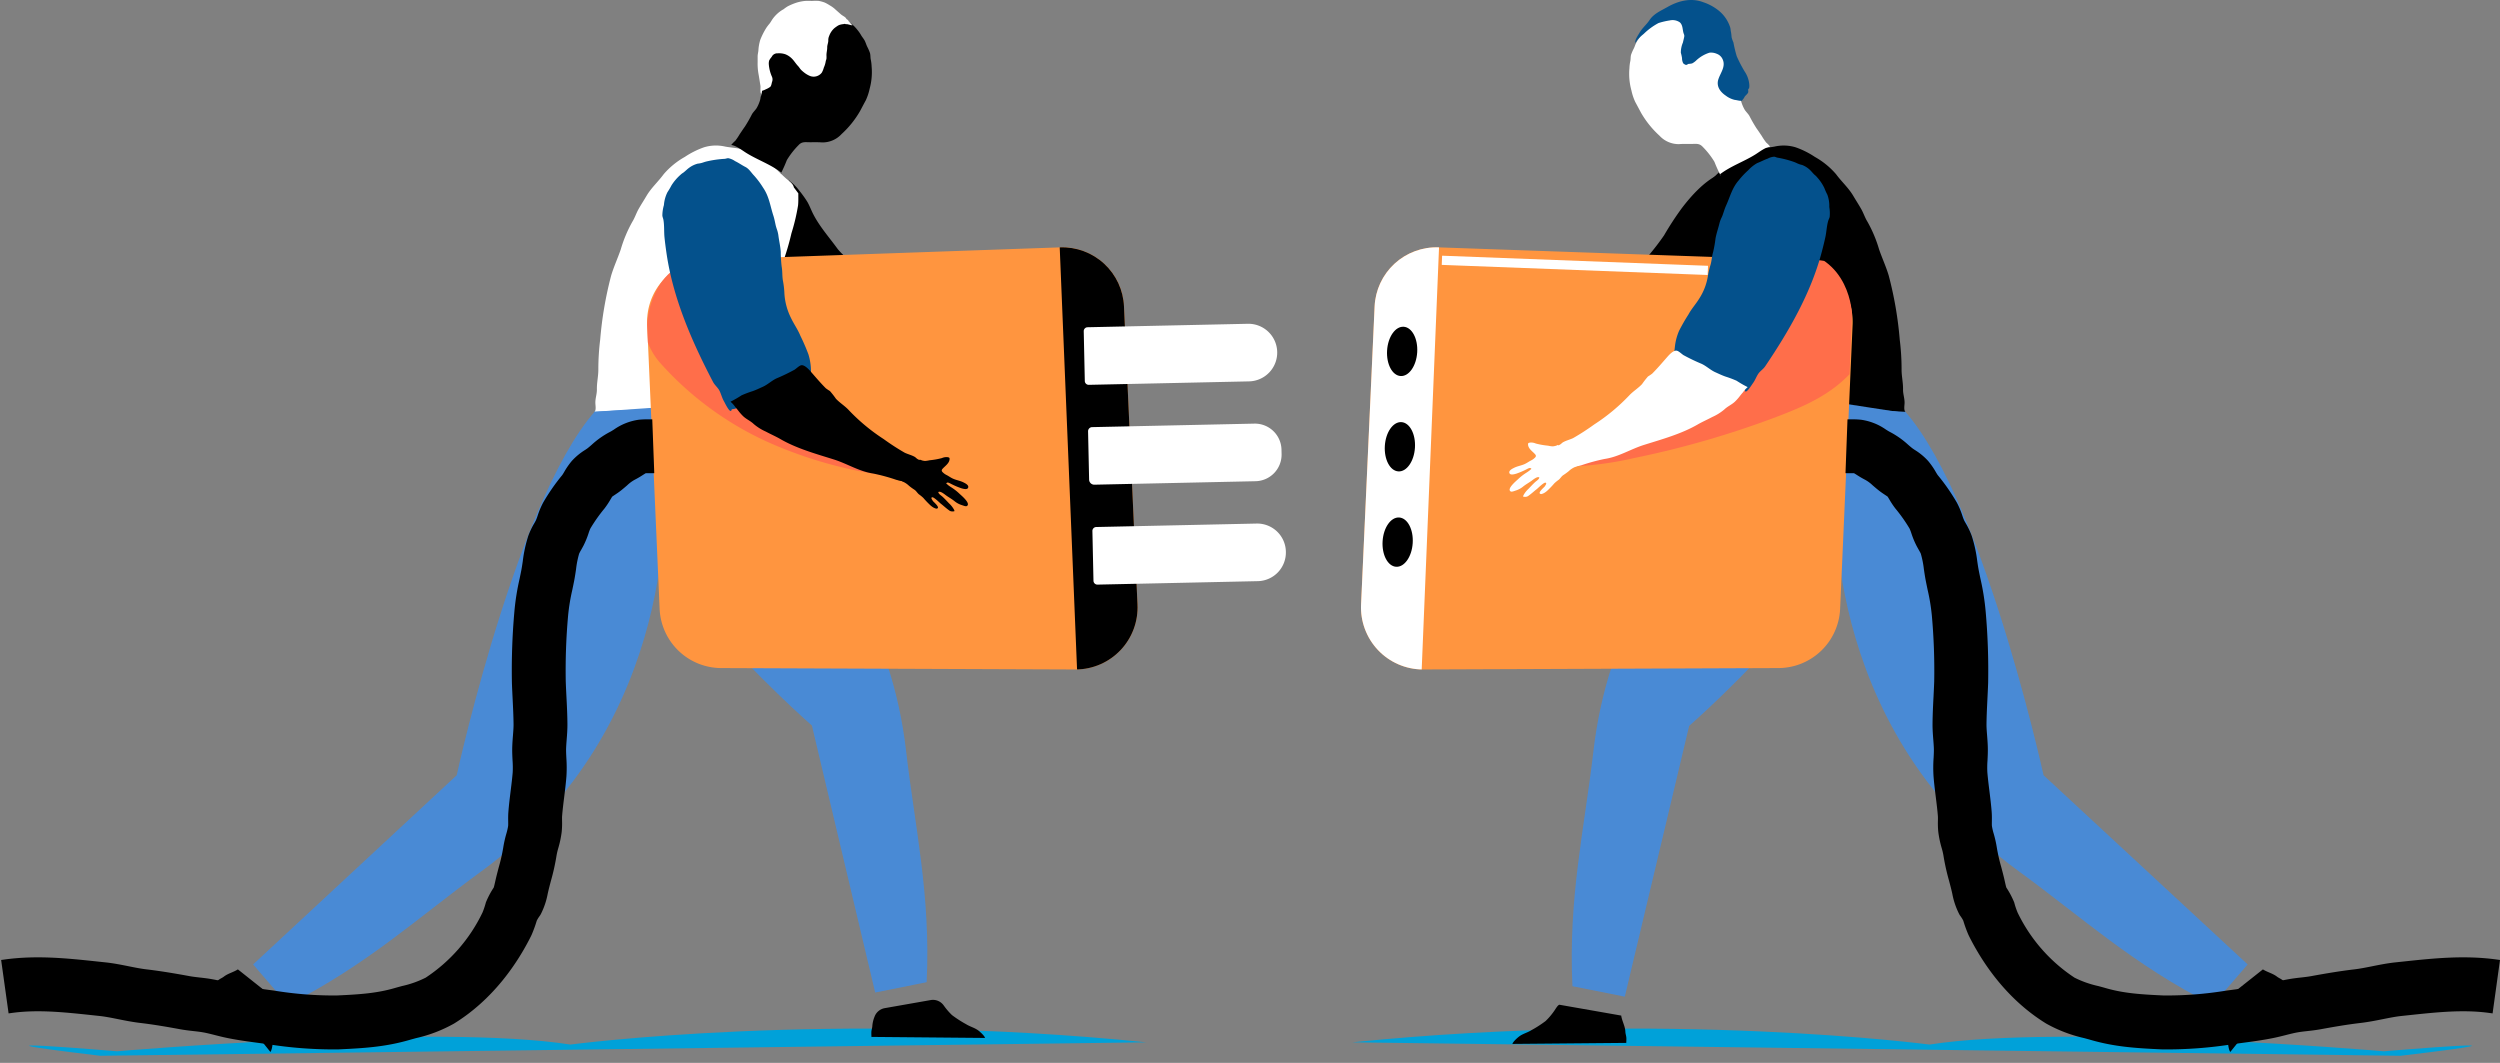 <?xml version="1.0" encoding="UTF-8"?> <svg xmlns="http://www.w3.org/2000/svg" xmlns:xlink="http://www.w3.org/1999/xlink" width="543.934" height="231.255" viewBox="0 0 543.934 231.255"><rect x="0" y="0" width="543.934" height="231.255" fill="#808080" stroke="none"/><defs><clipPath id="clip-path"><path id="Path_15371" data-name="Path 15371" d="M7213.378,7257.856l-77.1-2.695a13.475,13.475,0,0,0-13.967,12.883l-2.945,64.808A13.509,13.509,0,0,0,7132.752,7347l77.326-.306a13.477,13.477,0,0,0,13.519-12.913l2.717-61.808A13.51,13.51,0,0,0,7213.378,7257.856Z" transform="translate(-7119.353 -7255.151)" fill="#ff953f"></path></clipPath><clipPath id="clip-path-2"><path id="Path_15379" data-name="Path 15379" d="M5674.889,7257.856l76.907-2.695a13.455,13.455,0,0,1,13.932,12.883l2.937,64.808A13.5,13.5,0,0,1,5755.313,7347l-77.133-.306a13.457,13.457,0,0,1-13.484-12.913l-2.711-61.808A13.5,13.5,0,0,1,5674.889,7257.856Z" transform="translate(-5661.972 -7255.151)" fill="#ff953f"></path></clipPath><clipPath id="clip-path-3"><path id="Path_15388" data-name="Path 15388" d="M3325.1,7732a158.8,158.8,0,0,0,32.417,1.708,10.835,10.835,0,0,0,3.255-.907c.584-.245,1.136-.433,1.67-.615a10.981,10.981,0,0,0,2.372-1.014,16.743,16.743,0,0,1,2.828-1.361,15.157,15.157,0,0,0,1.854-.84,22.458,22.458,0,0,1,3.227-1.445c.431-.166.861-.332,1.284-.511a67.757,67.757,0,0,1,10.486-3.188l.378-.092c4.008-.982,7.827-.264,11.521.43l.917.171a19.22,19.22,0,0,1,2.942.863,17.646,17.646,0,0,0,2.181.67,51.413,51.413,0,0,1,5.307,1.47,11.205,11.205,0,0,0,1.248.3,15.063,15.063,0,0,1,1.637.4,17.841,17.841,0,0,1,1.9.76c.421.188.819.367,1.2.5a32.373,32.373,0,0,0,3.576.979l.859.2a26.2,26.2,0,0,0,7.8,1.071,17.737,17.737,0,0,0,7.08-1.585c.31-.157.628-.309.95-.463a9.783,9.783,0,0,0,2.927-1.825c2.769-3.005,5.255-8.029,7.011-14.16.143-.609.267-1.235.366-1.865l.062-.387.091-.368a25,25,0,0,1,.868-2.817c.054-.294.118-.8.168-1.194l.053-.419c.131-1.022.276-1.986.416-2.918.221-1.467.429-2.853.537-4.175.093-1.14.246-2.133.382-3.009.1-.653.2-1.271.222-1.694.013-.217.01-.625.007-1.021,0-.6-.01-1.285.024-2.055.071-1.583.179-3.125.284-4.615.1-1.39.19-2.7.25-3.994.033-.718.008-1.6-.018-2.526s-.056-1.961-.036-3.063c.015-.865.052-1.667.086-2.443.04-.875.077-1.7.073-2.429-.011-1.78-.061-3.571-.115-5.467-.032-1.129-.064-2.257-.087-3.382-.113-5.452.109-10.884.3-15.677.1-2.561.375-4.859.638-7.082.073-.622.147-1.245.217-1.876.065-.592.12-1.255.179-1.957a49.781,49.781,0,0,1,.67-5.479,22.992,22.992,0,0,1,.746-2.773c.064-.2.129-.4.189-.6s.146-.638.226-1.048a26.591,26.591,0,0,1,.681-2.858,53.77,53.77,0,0,1,2.334-5.939l.019-.042c.051-.116.167-.459.252-.709a19.14,19.14,0,0,1,.935-2.375,10.79,10.79,0,0,1,1.628-2.385c.132-.154.268-.314.334-.406.184-.256.351-.512.513-.76a13.259,13.259,0,0,1,2.268-2.8c.107-.094.275-.281.452-.479a5.959,5.959,0,0,1,3.066-2.143,6.122,6.122,0,0,1,1.277-.087c.134,0,.267,0,.4,0l.247,11.709c-.221.015-.448.015-.676.013-.123,0-.266,0-.376,0-.1.1-.259.276-.38.411a12.5,12.5,0,0,1-1.031,1.056,5.925,5.925,0,0,0-.9,1.192c-.212.322-.452.688-.73,1.076s-.563.723-.786.984c-.1.12-.235.275-.312.374-.054.144-.147.417-.218.626-.184.545-.414,1.224-.721,1.917l-.018.042a41.317,41.317,0,0,0-1.742,4.354c-.061.2-.146.634-.229,1.058-.143.729-.321,1.637-.6,2.606-.1.338-.2.668-.309,1-.091.283-.216.671-.245.811-.173.887-.273,2.09-.379,3.366-.067.8-.136,1.634-.231,2.5-.075.681-.155,1.354-.233,2.024-.228,1.932-.443,3.756-.516,5.537-.193,4.716-.392,9.592-.292,14.41.022,1.073.053,2.149.083,3.226.054,1.926.111,3.917.123,5.928.007,1.251-.046,2.435-.093,3.478-.031.667-.059,1.3-.069,1.879-.011.627.01,1.349.031,2.112.035,1.208.074,2.577.005,4.063-.071,1.538-.177,3.036-.278,4.486-.1,1.426-.195,2.773-.254,4.1-.01.227-.007.587,0,.969.005.673.012,1.512-.044,2.432-.082,1.353-.268,2.557-.418,3.525-.093.6-.181,1.17-.216,1.593-.162,2-.431,3.786-.691,5.513-.131.869-.254,1.69-.359,2.5l-.046.363a26.005,26.005,0,0,1-.8,4.248l-.108.364-.135.334a8.508,8.508,0,0,0-.31.913c-.172,1.017-.379,2.023-.616,3l-.083.315c-1.63,5.752-4.6,13.729-9.519,19.063a14.07,14.07,0,0,1-4.67,3.155c-.289.139-.574.274-.852.416a21.309,21.309,0,0,1-8.62,2.031l-.208.015a30.263,30.263,0,0,1-8.78-1.179l-.845-.2a35.4,35.4,0,0,1-4.04-1.117c-.527-.19-1.02-.411-1.5-.623a14.1,14.1,0,0,0-1.439-.586,11.758,11.758,0,0,0-1.21-.285,14.709,14.709,0,0,1-1.707-.417,46.756,46.756,0,0,0-4.88-1.356,20.857,20.857,0,0,1-2.707-.818,16.1,16.1,0,0,0-2.328-.7l-.928-.174c-3.447-.647-6.7-1.257-9.9-.475l-.379.093a64.58,64.58,0,0,0-9.847,2.976c-.468.2-.943.381-1.421.565a18.862,18.862,0,0,0-2.592,1.143,18.829,18.829,0,0,1-2.426,1.118,12.98,12.98,0,0,0-2.068.97,15.044,15.044,0,0,1-3.346,1.485c-.488.167-.949.324-1.4.512a13.835,13.835,0,0,1-4.61,1.219c-5.1.25-10.1.9-15.269.782l-17.736-.4a3.381,3.381,0,0,0-1.917.342m141.379-128.312Z" transform="translate(-3322.774 -7606.18)"></path></clipPath><clipPath id="clip-path-4"><path id="Path_15393" data-name="Path 15393" d="M5675.654,7273.234l16.274,33.2,38.148,18.505,3.84,18.275-69.655-.976-2.166-54.109S5662.309,7274.536,5675.654,7273.234Z" transform="translate(-5662.096 -7273.234)" fill="none"></path></clipPath><clipPath id="clip-path-5"><path id="Path_15395" data-name="Path 15395" d="M7518.032,7259.49l-15.957,31.579-37.4,17.6-3.765,17.383,68.3-.929,2.123-51.466S7531.117,7260.729,7518.032,7259.49Z" transform="translate(-7460.907 -7259.49)" fill="none"></path></clipPath></defs><g id="Group_15646" data-name="Group 15646" transform="translate(-6927.23 288.211)"><path id="Path_15359" data-name="Path 15359" d="M7329.725,8855.989l-228.067-2.929c68.827-7,125.585.487,125.585.487,29.032-4.557,98.837,1.465,98.837,1.465S7366.692,8851.595,7329.725,8855.989Z" transform="translate(119.805 -8914.49)" fill="#00a1d9"></path><path id="Path_15360" data-name="Path 15360" d="M3983.523,8855.989l227.573-2.929c-68.679-7-125.313.487-125.313.487-28.969-4.557-98.623,1.465-98.623,1.465S3946.637,8851.595,3983.523,8855.989Z" transform="translate(2965.542 -8914.49)" fill="#00a1d9"></path><path id="Path_15361" data-name="Path 15361" d="M5923.274,7114.425c-.005.468.522.742.824,1a10.155,10.155,0,0,1,1.569,1.693,23.123,23.123,0,0,1,1.764,2.469c.481.862.818,1.787,1.269,2.661,1.4,2.717,3.536,5.109,5.309,7.555a15.477,15.477,0,0,0,1.471,1.526,14.075,14.075,0,0,0,1.656,1.647c.81.628,1.424,1.479,2.19,2.155.323.284,2.3,1.157,1.944,1.714a12.244,12.244,0,0,1-2,.046c-1.455.112-2.848.637-4.309.714-1.709.09-3.427-.05-5.138,0-.91.025-1.779.273-2.69.263a14.427,14.427,0,0,0-2.287-.015c-.336.052-.618.217-.958.263-.416.056-.858-.065-1.275-.022a12.152,12.152,0,0,0-1.634.381c-.308.078-.647.286-.863-.013s.108-1.1.162-1.385c.3-1.567.559-3.156.8-4.733.356-2.337.9-4.619,1.359-6.936.334-1.68,1.069-3.417,1.093-5.14a6.66,6.66,0,0,1,.048-1.2,6.9,6.9,0,0,0,.188-1.055A23.51,23.51,0,0,0,5923.274,7114.425Z" transform="translate(1175.491 -7363.823)"></path><path id="Path_15362" data-name="Path 15362" d="M7668.049,7107.554c-3.006,1.52-5.7,4.488-7.747,7.169a66.22,66.22,0,0,0-3.89,5.954,54.477,54.477,0,0,1-3.447,4.481,11.621,11.621,0,0,1-1.256,1.836,19.921,19.921,0,0,1-2.14,1.724c-.956.64-1.888,1.567-2.9,2.264a17.917,17.917,0,0,1,1.572,1,12.175,12.175,0,0,0,3.387.714,34.079,34.079,0,0,0,3.57.569,21.47,21.47,0,0,1,3.775.518,21.177,21.177,0,0,0,2.739.757,7.277,7.277,0,0,1,1.926.314,3.919,3.919,0,0,0,2.405.34c.116-.5-.022-.974.1-1.478.187-.788.546-1.571.787-2.35.364-1.18.816-2.328,1.2-3.5.573-1.751.862-3.558,1.567-5.267.672-1.628.758-3.254,1.288-4.913.476-1.491.947-3.068,1.293-4.6" transform="translate(-367.124 -7357.684)"></path><path id="Path_15363" data-name="Path 15363" d="M4947.006,7577s4.156,51.8-39.674,83.78c-13.741,10.026-24.961,20.436-42.145,29.1l-7.569-8.8,44.3-41.164s14.908-68.349,33.739-82.671" transform="translate(2124.68 -7759.457)" fill="#498ad5"></path><path id="Path_15364" data-name="Path 15364" d="M8087.742,7577s-4.167,51.8,39.773,83.78c13.775,10.026,25.023,20.436,42.251,29.1l7.587-8.8-44.409-41.164s-14.945-68.349-33.823-82.671" transform="translate(-761.09 -7759.457)" fill="#498ad5"></path><path id="Path_15365" data-name="Path 15365" d="M8894.905,8732.137c.106.092.214.182.321.271-.357-.3-.707-.627-1.075-.912-.386-.3-.777-.427-1.169-.729-.91-.7-2.088-.955-3.055-1.574l-8.4,6.65c-.162.269.389,1.307.5,1.673a13.19,13.19,0,0,1,.652,2.3,19.81,19.81,0,0,1-.039,3.054c-.023.848-.339,1.542-.3,2.4.017.358.2,1.757.6,2-.041-.035-.08-.069-.118-.1" transform="translate(-1470.347 -8806.492)"></path><path id="Path_15366" data-name="Path 15366" d="M7839.732,7104.011l.19-.245c-.5-.63-.2-2.271-.191-3.052a31.473,31.473,0,0,0-.3-3.549,23.413,23.413,0,0,0-.187-3.261c-.427-1.732-2.362-2.21-3.5-3.474a29.322,29.322,0,0,0-3.167-2.842,29.742,29.742,0,0,1-6.507-8.235,43.1,43.1,0,0,1-3.279-6.013,54.511,54.511,0,0,1-2.063-6.857,15.992,15.992,0,0,1-.778-2.886c-.055-1.065.008-2.15.008-3.218a11.871,11.871,0,0,1-.012-2.144,9.866,9.866,0,0,1,.622-1.6,5.767,5.767,0,0,1,1.039-1.913,26.766,26.766,0,0,1,8.36-6.056c1.6-.714,3.507-.728,5.2-1.042a8.958,8.958,0,0,1,4.639.155,18.66,18.66,0,0,1,4.184,2.092,17.037,17.037,0,0,1,4.6,3.755c1.217,1.661,2.7,2.94,3.755,4.732.564.955,1.173,1.888,1.72,2.853.51.9.813,1.892,1.361,2.767a28.477,28.477,0,0,1,2.532,6.03c.658,1.9,1.508,3.733,2.087,5.664a80.573,80.573,0,0,1,2.4,13.953,52.533,52.533,0,0,1,.4,6.421c-.017,1.5.344,2.892.317,4.376-.019,1.042.341,1.9.334,2.94,0,.524-.226,1.615.19,1.978l-.19-.024" transform="translate(-521.881 -7303.936)"></path><path id="Path_15367" data-name="Path 15367" d="M7607.66,7572.525s-47.151,21.853-53.38,75.839c-1.953,16.926-5.484,31.839-4.557,51.1l11.392,2.278,14-58.913s46.789-40.768,46.789-68.109" transform="translate(-280.371 -7773.101)" fill="#498ad5"></path><path id="Path_15368" data-name="Path 15368" d="M7687.474,6774.614c-.516-.761-1.231-1.346-1.775-2.08a3.767,3.767,0,0,0-1.183-1,13.547,13.547,0,0,0-3.066-1.1,7.2,7.2,0,0,0-4.122.154,15.72,15.72,0,0,0-2.612,1.106c-.923.5-1.889.949-2.787,1.488a8.5,8.5,0,0,0-1.933,1.828,7.759,7.759,0,0,0-.73,1.047c-.226.407-.534.745-.767,1.152s-.373.93-.578,1.36a11.071,11.071,0,0,0-.616,1.4c-.141.477-.071.99-.187,1.483a8.627,8.627,0,0,0-.176,1.465,13.679,13.679,0,0,0,.44,4.877,11.6,11.6,0,0,0,.833,2.485c.428.779.839,1.567,1.259,2.35a20.772,20.772,0,0,0,4.018,4.984,5.657,5.657,0,0,0,4.258,1.825c.862-.071,1.733-.041,2.6-.041,1.088,0,1.793-.186,2.542.636a17.19,17.19,0,0,1,2.548,3.261,31.661,31.661,0,0,0,1.34,2.978.241.241,0,0,1-.132-.279c2.31-1.771,5.2-2.753,7.65-4.28.886-.551,2.18-1.587,3.27-1.721a6.334,6.334,0,0,0-.872-.9,13.713,13.713,0,0,1-.979-1.452c-.375-.547-.745-1.119-1.136-1.655a30.708,30.708,0,0,1-1.538-2.687c-.27-.459-.7-.858-.993-1.292a7.509,7.509,0,0,1-.642-1.385,4.015,4.015,0,0,1-.246-.992c-.048-.27-.21-.519-.253-.716a4.439,4.439,0,0,1,.138-1.525,3.167,3.167,0,0,0-.189-1.407c-.335-1.276-.424-2.652-.668-3.951A19.478,19.478,0,0,0,7687.474,6774.614Z" transform="translate(-385.19 -7056.291)" fill="#fff"></path><g id="Group_15633" data-name="Group 15633" transform="translate(7223.349 -234.4)"><path id="Path_15369" data-name="Path 15369" d="M7213.378,7257.856l-77.1-2.695a13.475,13.475,0,0,0-13.967,12.883l-2.945,64.808A13.509,13.509,0,0,0,7132.752,7347l77.326-.306a13.477,13.477,0,0,0,13.519-12.913l2.717-61.808A13.51,13.51,0,0,0,7213.378,7257.856Z" transform="translate(-7119.353 -7255.151)" fill="#ff953f"></path><g id="Group_15632" data-name="Group 15632" transform="translate(0 0)" clip-path="url(#clip-path)"><path id="Path_15370" data-name="Path 15370" d="M7084.413,7229.985l19.562-.6-3.9,94.962-17.058-.271Z" transform="translate(-7086.885 -7232.128)" fill="#fff"></path></g></g><path id="Path_15372" data-name="Path 15372" d="M7452.987,8809.677l-.01.437c.011-.484.053-.981.038-1.466-.015-.506-.2-.906-.22-1.421-.039-1.192-.738-2.308-.9-3.494l-13.439-2.357c-.4.047-.988,1.175-1.26,1.51a14.239,14.239,0,0,1-1.762,2.041,25.115,25.115,0,0,1-3.08,1.984c-.864.541-1.812.746-2.638,1.348-.344.25-1.586,1.324-1.514,1.806l.009-.163" transform="translate(-171.93 -8870.982)"></path><path id="Path_15373" data-name="Path 15373" d="M4777.3,8732.137c-.106.092-.213.182-.32.271.356-.3.705-.627,1.072-.912.384-.3.775-.427,1.166-.729.907-.7,2.082-.955,3.047-1.574l8.375,6.65c.161.269-.388,1.307-.5,1.673a13.143,13.143,0,0,0-.651,2.3,19.567,19.567,0,0,0,.04,3.054c.023.848.337,1.542.3,2.4-.017.358-.2,1.757-.6,2l.117-.1" transform="translate(2196.723 -8806.492)"></path><path id="Path_15374" data-name="Path 15374" d="M5578.433,7104.011c-.064-.082-.127-.164-.189-.245.493-.63.194-2.271.189-3.052a31.473,31.473,0,0,1,.3-3.549,23.338,23.338,0,0,1,.187-3.261c.426-1.732,2.356-2.21,3.494-3.474a29.092,29.092,0,0,1,3.159-2.842,29.73,29.73,0,0,0,6.49-8.235,43.1,43.1,0,0,0,3.271-6.013,54.573,54.573,0,0,0,2.059-6.857,43.48,43.48,0,0,0,1.439-6.058c.09-.883.052-1.75.059-2.633l-.975-1.3c-.146-.825-1.1-1.418-1.675-1.922-.879-.77-1.688-1.612-2.546-2.407a19.716,19.716,0,0,0-5.52-3.5c-1.591-.714-3.5-.728-5.186-1.042a8.91,8.91,0,0,0-4.626.155,18.581,18.581,0,0,0-4.174,2.092,17.024,17.024,0,0,0-4.591,3.755c-1.214,1.661-2.689,2.94-3.746,4.732-.562.955-1.17,1.888-1.716,2.853-.509.9-.811,1.892-1.357,2.767a28.535,28.535,0,0,0-2.526,6.03c-.655,1.9-1.5,3.733-2.082,5.664a80.8,80.8,0,0,0-2.391,13.953,52.63,52.63,0,0,0-.4,6.421c.017,1.5-.343,2.892-.315,4.376.019,1.042-.341,1.9-.334,2.94,0,.524.227,1.615-.189,1.978l.189-.024" transform="translate(1502.034 -7303.936)" fill="#fff"></path><path id="Path_15375" data-name="Path 15375" d="M5569.479,7581.059s46.372,21.544,52.5,74.771c1.92,16.688,5.393,31.391,4.481,50.383l-11.2,2.246-13.765-58.083s-47.343-41.316-47.343-68.272" transform="translate(1502.386 -7780.724)" fill="#498ad5"></path><path id="Path_15376" data-name="Path 15376" d="M5843.725,6771.178c.514-.761,1.229-1.346,1.771-2.08a3.757,3.757,0,0,1,1.18-1,13.51,13.51,0,0,1,3.059-1.1,7.174,7.174,0,0,1,4.111.155,15.7,15.7,0,0,1,2.606,1.1c.92.5,1.884.95,2.78,1.489a8.505,8.505,0,0,1,1.928,1.829,7.816,7.816,0,0,1,.729,1.046c.225.407.533.745.765,1.152s.371.93.577,1.361a11.061,11.061,0,0,1,.614,1.4c.141.477.071.99.187,1.482a8.694,8.694,0,0,1,.176,1.466,13.7,13.7,0,0,1-.439,4.876,11.617,11.617,0,0,1-.831,2.486c-.427.779-.837,1.567-1.255,2.351a20.781,20.781,0,0,1-4.008,4.983,5.638,5.638,0,0,1-4.247,1.825c-.859-.071-1.729-.041-2.591-.041-1.086,0-1.789-.186-2.535.636a17.188,17.188,0,0,0-2.542,3.261,31.644,31.644,0,0,1-1.337,2.978.241.241,0,0,0,.132-.278c-2.3-1.772-5.182-2.754-7.631-4.281-.884-.551-2.174-1.587-3.261-1.721a6.419,6.419,0,0,1,.87-.9,13.635,13.635,0,0,0,.976-1.452c.374-.547.743-1.119,1.133-1.655a30.691,30.691,0,0,0,1.534-2.687c.269-.458.7-.858.991-1.292a7.5,7.5,0,0,0,.64-1.384,4.032,4.032,0,0,0,.245-.991c.048-.271.209-.52.252-.716a4.439,4.439,0,0,0-.138-1.525,3.179,3.179,0,0,1,.189-1.407c.335-1.277.423-2.652.667-3.951A19.485,19.485,0,0,1,5843.725,6771.178Z" transform="translate(1252.664 -7053.221)"></path><g id="Group_15635" data-name="Group 15635" transform="translate(7068.024 -234.4)"><path id="Path_15377" data-name="Path 15377" d="M5674.889,7257.856l76.907-2.695a13.455,13.455,0,0,1,13.932,12.883l2.937,64.808A13.5,13.5,0,0,1,5755.313,7347l-77.133-.306a13.457,13.457,0,0,1-13.484-12.913l-2.711-61.808A13.5,13.5,0,0,1,5674.889,7257.856Z" transform="translate(-5661.972 -7255.151)" fill="#ff953f"></path><g id="Group_15634" data-name="Group 15634" transform="translate(0 0)" clip-path="url(#clip-path-2)"><path id="Path_15378" data-name="Path 15378" d="M6522.746,7229.985l-19.513-.6,3.9,94.962,17.015-.271Z" transform="translate(-6413.574 -7232.128)"></path></g></g><path id="Path_15380" data-name="Path 15380" d="M6119.754,8799.51c0,.146.006.291.01.438-.011-.486-.052-.982-.038-1.466.015-.507.2-.907.219-1.421a6.5,6.5,0,0,1,.458-1.905,2.909,2.909,0,0,1,2.241-1.905l9.962-1.752a2.855,2.855,0,0,1,2.83,1.121c.026.037.051.07.074.1a14.281,14.281,0,0,0,1.757,2.041,25,25,0,0,0,3.072,1.984c.862.541,1.808.746,2.631,1.348.343.25,1.582,1.324,1.511,1.806l-.01-.163" transform="translate(997.088 -8862.117)"></path><path id="Path_15381" data-name="Path 15381" d="M6595.408,7417.364h0a6.267,6.267,0,0,0-6.4-6.131l-34.861.752a.853.853,0,0,0-.833.871l.233,10.827a.852.852,0,0,0,.871.833l34.86-.752A6.267,6.267,0,0,0,6595.408,7417.364Z" transform="translate(609.708 -7628.997)" fill="#fff"></path><path id="Path_15382" data-name="Path 15382" d="M6604.267,7621.663l-.021-.951a5.791,5.791,0,0,0-5.915-5.666l-35.291.762a.9.9,0,0,0-.878.917l.227,10.507a1.126,1.126,0,0,0,1.151,1.1l35.062-.756A5.792,5.792,0,0,0,6604.267,7621.663Z" transform="translate(601.803 -7811.087)" fill="#fff"></path><path id="Path_15383" data-name="Path 15383" d="M6613.089,7825.206v-.062a6.237,6.237,0,0,0-6.369-6.1l-34.892.753a.853.853,0,0,0-.834.87l.234,10.827a.852.852,0,0,0,.87.834l34.892-.753A6.236,6.236,0,0,0,6613.089,7825.206Z" transform="translate(593.913 -7993.343)" fill="#fff"></path><ellipse id="Ellipse_2449" data-name="Ellipse 2449" cx="5.371" cy="3.282" rx="5.371" ry="3.282" transform="translate(7228.688 -206.602) rotate(-86.418)"></ellipse><ellipse id="Ellipse_2450" data-name="Ellipse 2450" cx="5.371" cy="3.282" rx="5.371" ry="3.282" transform="translate(7228.199 -185.852) rotate(-86.418)"></ellipse><ellipse id="Ellipse_2451" data-name="Ellipse 2451" cx="5.371" cy="3.282" rx="5.371" ry="3.282" transform="translate(7227.711 -165.102) rotate(-86.418)"></ellipse><path id="Path_15384" data-name="Path 15384" d="M5904.574,6753.78a6.273,6.273,0,0,0-1.225-.9,10.032,10.032,0,0,0-1.1-.615,7.148,7.148,0,0,0-1.347-.367,11.89,11.89,0,0,0-1.383.005c-.5,0-1-.019-1.5,0a9.565,9.565,0,0,0-1.745.325,12.819,12.819,0,0,0-2.088.854,7.364,7.364,0,0,0-.89.623,6.594,6.594,0,0,0-.855.546,7.513,7.513,0,0,0-1.556,1.6c-.223.325-.4.662-.642.979a10.335,10.335,0,0,0-.714.931,15.726,15.726,0,0,0-1.312,2.6,9.709,9.709,0,0,0-.411,2.3c-.036.46-.17.861-.167,1.338,0,.414,0,.829,0,1.243a12.762,12.762,0,0,0,.163,2.41c.172.922.3,1.83.452,2.748.052.305-.129,1.651.2,1.7l.163-.65a3.535,3.535,0,0,0,.814-.322,4.156,4.156,0,0,0,.952-.529c.256-.245.292-.768.394-1.075a1.484,1.484,0,0,0-.041-1.167,8.094,8.094,0,0,1-.658-2.567,2.409,2.409,0,0,1,.078-.938,4.17,4.17,0,0,1,.536-.762,1.347,1.347,0,0,1,1.307-.782,4.262,4.262,0,0,1,1.664.2,4.2,4.2,0,0,1,1.46.977c.48.48.825,1.085,1.311,1.591.248.258.4.553.643.813a7.256,7.256,0,0,0,.7.611,5.246,5.246,0,0,0,1.257.736,2.221,2.221,0,0,0,2.568-.732,4.649,4.649,0,0,0,.441-1.1,5.066,5.066,0,0,0,.4-1.3c.031-.26.135-.383.17-.643a5.7,5.7,0,0,0,0-.736c0-.608.17-1.112.163-1.708-.007-.564.271-1.041.234-1.595a2.08,2.08,0,0,1,.186-.873,4.116,4.116,0,0,1,1.108-1.688,8.776,8.776,0,0,1,.75-.543,2.123,2.123,0,0,1,.734-.284c.241-.066.49-.062.731-.125.147-.037.152.021.261.045s.2,0,.306.014c.417.06.789.219,1.193.254-.209-.225-.424-.457-.625-.691-.056-.066-.117-.128-.18-.189-.083-.082-.093-.169-.156-.245-.088-.1-.256-.16-.346-.264-.071-.081-.109-.187-.187-.266-.3-.3-.689-.454-1.011-.725Q5905.169,6754.308,5904.574,6753.78Z" transform="translate(1204.433 -7039.916)" fill="#fff"></path><path id="Path_15385" data-name="Path 15385" d="M7702.35,6772.216a3.229,3.229,0,0,0,.691-.928c.238-.346.662-.593.787-1.012-.009-.171-.017-.343-.026-.515a.348.348,0,0,1,.2-.285,2.963,2.963,0,0,0,.054-.679,5.892,5.892,0,0,0-.977-2.929,27.661,27.661,0,0,1-1.775-3.413,29.481,29.481,0,0,1-.713-2.976,7.17,7.17,0,0,1-.394-1.123q-.036-.5-.106-1c-.091-.352-.1-.7-.166-1.036a7.719,7.719,0,0,0-2.447-3.694,10.77,10.77,0,0,0-3.431-1.892c-2.653-1.015-5.384-.335-7.8,1.038-1.456.827-2.978,1.442-3.918,2.862-.641.969-1.55,1.685-2.141,2.7-.289.494-1.13,1.7-.922,2.2.029-.037.074-.041.134-.012v.244c-.2-.678,1.273-1.794,1.7-2.167a13.98,13.98,0,0,1,3.195-2.337,15.672,15.672,0,0,1,2.43-.568,2.774,2.774,0,0,1,2.209.416c.642.576.577,1.5.774,2.229.1.381.264.507.172.963-.081.4-.189.808-.28,1.208a5.569,5.569,0,0,0-.446,2.216,9.086,9.086,0,0,1,.256,1.16,2.44,2.44,0,0,0,.265,1.14,1.7,1.7,0,0,0,.527.329c.394.04.3-.124.658-.208a4.373,4.373,0,0,0,.746-.1,4.091,4.091,0,0,0,.8-.559,7.5,7.5,0,0,1,2.976-1.778,3.105,3.105,0,0,1,1.6.248,2.216,2.216,0,0,1,1.279,1.227c.68,1.561-.454,2.847-.932,4.28-.518,1.554.394,2.777,1.6,3.591a5.184,5.184,0,0,0,1.946.923c.847.1,1.312.4,2.2-.007" transform="translate(-396.216 -7038.458)" fill="#04518c"></path><g id="Group_15637" data-name="Group 15637" transform="translate(6927.23 -196.988)"><path id="Path_15386" data-name="Path 15386" d="M3571.57,7723.822l.667-.092c7.063-.982,13.794-.264,20.3.43l1.616.171c1.841.192,3.54.533,5.183.863,1.349.27,2.623.525,3.845.67,3.428.405,6.8,1,9.352,1.47.663.123,1.41.207,2.2.3.917.1,1.866.212,2.886.4,1.2.216,2.288.492,3.344.76.742.188,1.444.367,2.108.5,1.987.407,4.181.7,6.3.979l1.515.2a79.565,79.565,0,0,0,13.745,1.071c4.854-.221,8.59-.464,12.477-1.585.546-.157,1.106-.309,1.674-.463a21.966,21.966,0,0,0,5.158-1.825,35.189,35.189,0,0,0,12.356-14.16,16.385,16.385,0,0,0,.646-1.865l.108-.387.16-.368a18.314,18.314,0,0,1,1.531-2.817c.1-.294.209-.8.3-1.194l.094-.419c.232-1.022.487-1.986.734-2.918a37.644,37.644,0,0,0,.946-4.175,24.13,24.13,0,0,1,.673-3.009,12.937,12.937,0,0,0,.391-1.694c.023-.217.017-.625.012-1.021-.008-.6-.018-1.285.043-2.055.125-1.583.316-3.125.5-4.615.172-1.39.335-2.7.44-3.994a20.69,20.69,0,0,0-.032-2.526c-.046-.919-.1-1.961-.064-3.063.027-.865.091-1.667.152-2.443.07-.875.135-1.7.128-2.429-.019-1.78-.108-3.571-.2-5.467-.056-1.129-.112-2.257-.153-3.382a144.83,144.83,0,0,1,.537-15.677,52.292,52.292,0,0,1,1.124-7.082c.129-.622.259-1.245.382-1.876.115-.592.212-1.255.315-1.957a29.645,29.645,0,0,1,1.182-5.479,15.946,15.946,0,0,1,1.315-2.773c.113-.2.227-.4.333-.6a10.057,10.057,0,0,0,.4-1.048,17.767,17.767,0,0,1,1.2-2.858,44.3,44.3,0,0,1,4.113-5.939l.033-.042c.091-.116.3-.459.445-.709a15.758,15.758,0,0,1,1.647-2.375,13.342,13.342,0,0,1,2.869-2.385c.233-.154.473-.314.589-.406.324-.256.618-.512.9-.76a18.554,18.554,0,0,1,4-2.8c.188-.094.484-.281.8-.479a12.383,12.383,0,0,1,5.4-2.143,18.889,18.889,0,0,1,2.25-.087c.236,0,.471,0,.7,0l.434,11.709c-.39.015-.79.015-1.19.013-.217,0-.468,0-.662,0-.183.1-.456.276-.669.411a20.468,20.468,0,0,1-1.817,1.056,7.986,7.986,0,0,0-1.586,1.192c-.374.322-.8.688-1.287,1.076s-.992.723-1.386.984c-.18.12-.414.275-.549.374-.1.144-.258.417-.383.626a17.823,17.823,0,0,1-1.272,1.917l-.032.042a34.419,34.419,0,0,0-3.07,4.354,9.383,9.383,0,0,0-.4,1.058,18.854,18.854,0,0,1-1.066,2.606c-.175.338-.36.668-.546,1a9.077,9.077,0,0,0-.431.811,20.418,20.418,0,0,0-.669,3.366c-.117.8-.24,1.634-.406,2.5-.133.681-.273,1.354-.412,2.024a42.753,42.753,0,0,0-.909,5.537,133.711,133.711,0,0,0-.514,14.41c.039,1.073.093,2.149.146,3.226.1,1.926.2,3.917.216,5.928.013,1.251-.081,2.435-.164,3.478-.053.667-.1,1.3-.121,1.879-.019.627.017,1.349.055,2.112a30.149,30.149,0,0,1,.009,4.063c-.125,1.538-.311,3.036-.49,4.486-.177,1.426-.343,2.773-.448,4.1-.018.227-.012.587-.007.969a19.589,19.589,0,0,1-.077,2.432,22.163,22.163,0,0,1-.737,3.525,15.1,15.1,0,0,0-.38,1.593,47.064,47.064,0,0,1-1.218,5.513c-.23.869-.448,1.69-.632,2.5l-.081.363a16.375,16.375,0,0,1-1.411,4.248l-.19.364-.238.334a6.536,6.536,0,0,0-.546.913,28.1,28.1,0,0,1-1.085,3l-.146.315c-2.873,5.752-8.115,13.729-16.776,19.063a30.519,30.519,0,0,1-8.23,3.155c-.509.139-1.011.274-1.5.416-5.111,1.474-9.71,1.782-15.191,2.031l-.367.015a91.949,91.949,0,0,1-15.474-1.179l-1.49-.2c-2.324-.308-4.726-.626-7.119-1.117-.929-.19-1.8-.411-2.635-.623-.9-.229-1.748-.444-2.536-.586-.645-.116-1.367-.2-2.132-.285-.911-.1-1.943-.221-3.008-.417-2.526-.466-5.524-.993-8.6-1.356-1.688-.2-3.254-.514-4.77-.818-1.443-.289-2.807-.562-4.1-.7l-1.636-.174c-6.074-.647-11.81-1.257-17.448-.475l-.668.093m138.78-117.6Z" transform="translate(-3571.323 -7606.18)"></path><g id="Group_15636" data-name="Group 15636" transform="translate(0 0)" clip-path="url(#clip-path-3)"><path id="Path_15387" data-name="Path 15387" d="M3843.3,7676.8s42.984-12.579,55.637-4.123,29.8,6.359,32.258-21.65-.253-34.873-.206-49.332c.112-34.207,10.458-43.188,17.246-49.984" transform="translate(-3811.82 -7557.52)" fill="none" stroke="#333" stroke-miterlimit="10" stroke-width="1"></path></g></g><path id="Path_15389" data-name="Path 15389" d="M8250.765,7723.822l-.669-.092c-7.077-.982-13.822-.264-20.348.43l-1.619.171c-1.844.192-3.547.533-5.193.863-1.353.27-2.629.525-3.854.67-3.436.405-6.813,1-9.373,1.47-.664.123-1.412.207-2.205.3-.919.1-1.869.212-2.892.4-1.2.216-2.293.492-3.351.76-.744.188-1.447.367-2.113.5-1.99.407-4.189.7-6.316.979l-1.518.2a79.907,79.907,0,0,1-13.775,1.071c-4.863-.221-8.608-.464-12.5-1.585-.547-.157-1.108-.309-1.678-.463a22.034,22.034,0,0,1-5.168-1.825,35.215,35.215,0,0,1-12.383-14.16,16.392,16.392,0,0,1-.647-1.865l-.108-.387-.16-.368a18.35,18.35,0,0,0-1.533-2.817c-.1-.294-.21-.8-.3-1.194l-.093-.419c-.232-1.022-.488-1.986-.736-2.918a37.393,37.393,0,0,1-.947-4.175,24.074,24.074,0,0,0-.674-3.009,12.864,12.864,0,0,1-.393-1.694c-.022-.217-.017-.625-.012-1.021.009-.6.018-1.285-.042-2.055-.125-1.583-.317-3.125-.5-4.615-.172-1.39-.335-2.7-.44-3.994a20.443,20.443,0,0,1,.032-2.526c.046-.919.1-1.961.064-3.063-.027-.865-.091-1.667-.152-2.443-.07-.875-.135-1.7-.128-2.429.019-1.78.108-3.571.2-5.467.057-1.129.112-2.257.154-3.382a144.816,144.816,0,0,0-.538-15.677,52.2,52.2,0,0,0-1.127-7.082c-.129-.622-.26-1.245-.382-1.876-.116-.592-.213-1.255-.316-1.957a29.547,29.547,0,0,0-1.185-5.479,15.954,15.954,0,0,0-1.317-2.773c-.113-.2-.228-.4-.334-.6a10.129,10.129,0,0,1-.4-1.048,17.689,17.689,0,0,0-1.2-2.858,44.326,44.326,0,0,0-4.121-5.939l-.034-.042c-.09-.116-.3-.459-.446-.709a15.654,15.654,0,0,0-1.651-2.375,13.36,13.36,0,0,0-2.875-2.385c-.233-.154-.474-.314-.591-.406-.325-.256-.619-.512-.906-.76a18.613,18.613,0,0,0-4.005-2.8c-.189-.094-.485-.281-.8-.479a12.429,12.429,0,0,0-5.417-2.143,18.959,18.959,0,0,0-2.254-.087c-.237,0-.473,0-.7,0l-.435,11.709c.39.015.79.015,1.192.013.217,0,.469,0,.664,0,.183.1.457.276.671.411a20.5,20.5,0,0,0,1.82,1.056,7.971,7.971,0,0,1,1.589,1.192c.375.322.8.688,1.29,1.076s.994.723,1.389.984c.181.12.416.275.551.374.095.144.258.417.383.626a17.9,17.9,0,0,0,1.275,1.917l.033.042a34.382,34.382,0,0,1,3.076,4.354,9.272,9.272,0,0,1,.405,1.058,18.937,18.937,0,0,0,1.068,2.606c.175.338.361.668.547,1,.161.283.381.671.432.811a20.437,20.437,0,0,1,.669,3.366c.118.8.24,1.634.407,2.5.134.681.273,1.354.413,2.024a42.642,42.642,0,0,1,.911,5.537,133.4,133.4,0,0,1,.516,14.41c-.039,1.073-.093,2.149-.146,3.226-.1,1.926-.2,3.917-.217,5.928-.012,1.251.082,2.435.164,3.478.053.667.1,1.3.122,1.879.02.627-.017,1.349-.055,2.112a30.075,30.075,0,0,0-.008,4.063c.125,1.538.312,3.036.491,4.486.178,1.426.345,2.773.45,4.1.018.227.013.587.007.969a19.552,19.552,0,0,0,.078,2.432,22.1,22.1,0,0,0,.738,3.525,14.879,14.879,0,0,1,.38,1.593,47.1,47.1,0,0,0,1.221,5.513c.23.869.449,1.69.634,2.5l.081.363a16.351,16.351,0,0,0,1.414,4.248l.19.364.239.334a6.5,6.5,0,0,1,.547.913,28.062,28.062,0,0,0,1.088,3l.146.315c2.879,5.752,8.133,13.729,16.812,19.063a30.633,30.633,0,0,0,8.249,3.155c.51.139,1.013.274,1.5.416,5.122,1.474,9.73,1.782,15.223,2.031l.368.015a92.33,92.33,0,0,0,15.507-1.179l1.494-.2c2.328-.308,4.736-.626,7.134-1.117.932-.19,1.8-.411,2.641-.623.9-.229,1.751-.444,2.542-.586.646-.116,1.369-.2,2.137-.285.913-.1,1.947-.221,3.015-.417,2.531-.466,5.536-.993,8.619-1.356,1.69-.2,3.262-.514,4.78-.818,1.445-.289,2.813-.562,4.111-.7l1.64-.174c6.088-.647,11.837-1.257,17.485-.475l.669.093m-139.081-117.6Z" transform="translate(-779.6 -7803.168)"></path><g id="Group_15641" data-name="Group 15641" transform="translate(7068.038 -232.473)"><g id="Group_15640" data-name="Group 15640" transform="translate(0 0)" clip-path="url(#clip-path-4)"><path id="Path_15392" data-name="Path 15392" d="M5714.782,7327.936a93.673,93.673,0,0,1-33.916-7.978,70.235,70.235,0,0,1-23.585-17.311c-5.53-6.312-4.739-16.644,1.541-22.443" transform="translate(-5654.488 -7279.461)" fill="#ff6e4a"></path></g></g><g id="Group_15643" data-name="Group 15643" transform="translate(7259.751 -233.937)"><g id="Group_15642" data-name="Group 15642" transform="translate(0 0)" clip-path="url(#clip-path-5)"><path id="Path_15394" data-name="Path 15394" d="M7508.243,7325.723a71.5,71.5,0,0,0,17.883-1.835,202.492,202.492,0,0,0,31.04-8.965c4.555-1.721,9.11-3.64,12.957-6.626,4.63-3.594,9.083-9.552,9.984-15.5.762-5.035-5.553-9.47-9.8-11.053a15.244,15.244,0,0,0-12.233.6" transform="translate(-7503.198 -7278.483)" fill="#ff6e4a"></path></g></g><path id="Path_15396" data-name="Path 15396" d="M5717.881,7088.516a7.129,7.129,0,0,1,.352,1.338c.146,1.216.454,2.494.534,3.715a26.867,26.867,0,0,0,.2,3.2c.185,1.016.09,2.042.272,3.059a18.6,18.6,0,0,1,.321,2.8,13.688,13.688,0,0,0,1.426,5.293c.638,1.352,1.495,2.519,2.054,3.9a43.273,43.273,0,0,1,1.744,4.029,12.618,12.618,0,0,1,.555,3.519c0,.608,0,1.217.007,1.826a9.921,9.921,0,0,1-.3,1.523,9.186,9.186,0,0,0-1.876.677,16.775,16.775,0,0,1-2.307.641c-1.431.248-2.673.88-4.111,1.093a5.119,5.119,0,0,0-1.13.211c-.48.187-.846.584-1.33.787a18.522,18.522,0,0,1-3.588.893c-.921.176-1.652.756-2.6.765-.217,1.372-1.466-1.331-1.677-1.69-.449-.763-.614-1.581-1-2.338-.362-.7-1.025-1.19-1.409-1.926-4.561-8.743-8.639-18.026-10.093-27.865-.174-1.182-.331-2.367-.452-3.557-.127-1.249-.017-2.617-.24-3.841-.056-.307-.195-.587-.226-.913a8.339,8.339,0,0,1,.338-2.278,7.519,7.519,0,0,1,.767-2.8,15.884,15.884,0,0,0,.873-1.48,10.455,10.455,0,0,1,1.946-2.289,3.245,3.245,0,0,1,.6-.466c.444-.321.817-.729,1.263-1.057a5.57,5.57,0,0,1,1.907-.927,4.941,4.941,0,0,0,1.219-.267,7.086,7.086,0,0,1,.83-.24,23.11,23.11,0,0,1,3.788-.537c.281-.016.525-.142.8-.142a3.743,3.743,0,0,1,1.471.629c.806.384,1.492.889,2.278,1.287s1.277,1.261,1.881,1.878a18.516,18.516,0,0,1,1.958,2.624c1.325,1.928,1.536,3.96,2.234,6.091.234.716.351,1.423.519,2.155C5717.738,7088.065,5717.808,7088.291,5717.881,7088.516Z" transform="translate(1378.336 -7326.965)" fill="#04518c"></path><g id="Group_15644" data-name="Group 15644" transform="translate(7086.159 -208.756)"><path id="Path_15397" data-name="Path 15397" d="M5833.811,7505.646a10.362,10.362,0,0,0,1.134,1.28c.71.643,1.541.972,2.253,1.654a10.856,10.856,0,0,0,2.613,1.635c1.056.567,2.162,1.043,3.2,1.643,3.539,2.051,7.745,3.208,11.618,4.428,2.907.916,5.506,2.611,8.533,3.053a40.8,40.8,0,0,1,5.036,1.371c.765.212,1.567.316,2.346.528.581.157,1.457.953,2.037.848.7-.126,1.125-1.621,1.4-2.141.464-.875.988-1.62,1.44-2.5-.709-.68-1.83-.756-2.64-1.279-.208-.135-.36-.333-.58-.458-.664-.377-1.483-.566-2.179-.9a51.177,51.177,0,0,1-4.569-2.962,41.645,41.645,0,0,1-7.719-6.438c-.841-.859-1.846-1.466-2.668-2.343a19.139,19.139,0,0,0-1.3-1.668,10.664,10.664,0,0,1-.9-.608c-1.142-1.142-2.167-2.357-3.247-3.594-.408-.466-1.363-1.537-2.089-1.412-.449.077-1.083.733-1.475.975a41.7,41.7,0,0,1-3.949,1.9c-1.059.508-1.893,1.344-2.974,1.826-.759.339-1.491.7-2.265.96a22.528,22.528,0,0,0-2.327.881,23.458,23.458,0,0,1-2.414,1.39,5.68,5.68,0,0,1,1.037,1.148C5833.386,7505.108,5833.6,7505.376,5833.811,7505.646Z" transform="translate(-5832.122 -7495.769)"></path><path id="Path_15398" data-name="Path 15398" d="M6174.713,7688.321c.295-.1.785.2,1.048.311a4.675,4.675,0,0,1,1.3.889,13.05,13.05,0,0,0,1.19.861c.388.27.589.674.94.974a8.153,8.153,0,0,1,.973.793,19.4,19.4,0,0,0,1.355,1.434,4.247,4.247,0,0,0,.83.652,2.366,2.366,0,0,0,.644.252c1.094-.079-.634-1.483-.739-1.657-.131-.214-.54-.709-.187-.822s1.625,1.177,1.9,1.392c.583.454,1.151.989,1.749,1.413a1.155,1.155,0,0,0,.854.275c.412-.019.449-.024.242-.436a5.392,5.392,0,0,0-1.034-1.3c-.483-.5-.95-1.022-1.468-1.49-.271-.244-.836-.577-.892-.974.4-.348,1.387.489,1.673.695.587.424,1.21.76,1.787,1.214a4.738,4.738,0,0,0,1.629.906c.285.079.879.362,1.134.207.922-.559-1.265-2.335-1.586-2.648a11.492,11.492,0,0,0-1.825-1.428,7.507,7.507,0,0,1-.741-.521,2.484,2.484,0,0,0-.354-.305c.251-.367.59-.143.9,0a16.442,16.442,0,0,0,2.417,1.046c.386.107,1.324.4,1.478-.188.14-.531-.674-.917-1.04-1.1-.718-.361-1.544-.479-2.277-.809-.47-.211-.91-.536-1.359-.772a3.169,3.169,0,0,1-.972-.721c-.248-.334-.038-.554.233-.829.542-.549,1.281-1.068,1.358-1.889.032-.345-.08-.413-.491-.471a2.468,2.468,0,0,0-1.186.21,16.444,16.444,0,0,1-2.665.47,6.647,6.647,0,0,1-.959.15,2.875,2.875,0,0,1-1.166-.3" transform="translate(-6138.201 -7663.27)"></path></g><line id="Line_36" data-name="Line 36" x2="57.856" y2="2.197" transform="translate(7240.954 -231.578)" fill="none" stroke="#fff" stroke-miterlimit="10" stroke-width="2"></line><path id="Path_15399" data-name="Path 15399" d="M7768.782,7083.356a6.7,6.7,0,0,0-.467,1.208c-.262,1.116-.682,2.272-.883,3.4a25.626,25.626,0,0,1-.521,2.955c-.279.925-.3,1.89-.573,2.816a17.356,17.356,0,0,0-.589,2.567,12.8,12.8,0,0,1-1.879,4.774c-.735,1.19-1.656,2.186-2.321,3.415a40.381,40.381,0,0,0-2.044,3.565,11.819,11.819,0,0,0-.883,3.214c-.065.565-.123,1.133-.2,1.7a9.2,9.2,0,0,0,.118,1.447,8.593,8.593,0,0,1,1.679.825,15.6,15.6,0,0,0,2.084.836c1.309.379,2.4,1.1,3.72,1.446a4.794,4.794,0,0,1,1.031.313c.429.224.729.632,1.158.87a17.446,17.446,0,0,0,3.253,1.2c.84.26,1.462.875,2.346.982.06,1.3,1.5-1.085,1.739-1.4.5-.662.736-1.406,1.178-2.07.411-.617,1.08-1,1.514-1.644,5.162-7.656,9.928-15.865,12.306-24.864.285-1.081.555-2.167.791-3.26.248-1.147.288-2.433.623-3.548.083-.279.242-.526.306-.824a7.82,7.82,0,0,0-.079-2.154,7.043,7.043,0,0,0-.424-2.683,14.834,14.834,0,0,1-.659-1.468,9.8,9.8,0,0,0-1.577-2.331,3.08,3.08,0,0,0-.511-.5c-.382-.344-.687-.762-1.067-1.114a5.253,5.253,0,0,0-1.683-1.061,4.7,4.7,0,0,1-1.109-.375,6.667,6.667,0,0,0-.748-.311,21.671,21.671,0,0,0-3.477-.894c-.261-.044-.475-.186-.734-.216a3.537,3.537,0,0,0-1.437.431c-.791.273-1.483.672-2.258.96a7.9,7.9,0,0,0-1.949,1.551,17.384,17.384,0,0,0-2.1,2.236c-1.436,1.656-1.843,3.522-2.715,5.432-.293.642-.476,1.286-.709,1.95C7768.963,7082.952,7768.874,7083.155,7768.782,7083.356Z" transform="translate(-466.951 -7324.291)" fill="#04518c"></path><g id="Group_15645" data-name="Group 15645" transform="translate(7255.61 -211.929)"><path id="Path_15400" data-name="Path 15400" d="M7543.242,7475.869a10.271,10.271,0,0,1-1.137,1.279c-.712.644-1.545.973-2.259,1.655a10.915,10.915,0,0,1-2.62,1.635c-1.059.567-2.167,1.044-3.2,1.644-3.548,2.051-7.765,3.207-11.647,4.427-2.914.916-5.52,2.61-8.554,3.054a41,41,0,0,0-5.049,1.37c-.767.213-1.57.316-2.352.528-.582.158-1.46.953-2.041.848-.7-.125-1.129-1.62-1.405-2.14-.466-.875-.99-1.62-1.443-2.5.711-.68,1.833-.755,2.646-1.278.209-.135.36-.334.581-.458.666-.378,1.486-.566,2.185-.9a50.858,50.858,0,0,0,4.581-2.962,41.69,41.69,0,0,0,7.738-6.437c.843-.86,1.85-1.467,2.675-2.344a19.225,19.225,0,0,1,1.3-1.669,10.747,10.747,0,0,0,.9-.607c1.145-1.143,2.172-2.357,3.255-3.594.408-.467,1.365-1.537,2.095-1.412.45.076,1.086.732,1.479.974a41.468,41.468,0,0,0,3.959,1.9c1.062.508,1.9,1.344,2.981,1.826.761.339,1.494.7,2.271.96a22.489,22.489,0,0,1,2.333.881,23.81,23.81,0,0,0,2.42,1.39,5.74,5.74,0,0,0-1.04,1.148C7543.669,7475.332,7543.456,7475.6,7543.242,7475.869Z" transform="translate(-7493.061 -7465.993)" fill="#fff"></path><path id="Path_15401" data-name="Path 15401" d="M7437.326,7658.545c-.3-.1-.787.2-1.051.311a4.7,4.7,0,0,0-1.306.888,12.884,12.884,0,0,1-1.194.862c-.388.27-.59.674-.942.974a8.251,8.251,0,0,0-.975.793,19.335,19.335,0,0,1-1.358,1.434,4.281,4.281,0,0,1-.833.651,2.362,2.362,0,0,1-.645.252c-1.1-.079.635-1.484.741-1.657.131-.214.541-.71.187-.823s-1.629,1.178-1.905,1.393c-.584.453-1.154.989-1.753,1.412a1.162,1.162,0,0,1-.857.276c-.413-.019-.45-.024-.242-.437a5.39,5.39,0,0,1,1.037-1.3c.484-.5.952-1.021,1.471-1.491.271-.245.839-.576.894-.974-.4-.347-1.389.49-1.676.7-.59.424-1.214.76-1.792,1.214a4.764,4.764,0,0,1-1.633.906c-.286.079-.882.361-1.138.207-.923-.558,1.269-2.335,1.59-2.647a11.466,11.466,0,0,1,1.831-1.428,7.54,7.54,0,0,0,.743-.522,2.438,2.438,0,0,1,.355-.305c-.252-.367-.593-.143-.9,0a16.671,16.671,0,0,1-2.424,1.046c-.388.107-1.328.4-1.482-.189-.14-.531.677-.916,1.044-1.1.719-.361,1.548-.479,2.282-.808.471-.212.912-.537,1.363-.772a3.177,3.177,0,0,0,.974-.722c.249-.335.039-.553-.234-.829-.543-.549-1.283-1.067-1.36-1.889-.032-.345.079-.413.492-.47a2.479,2.479,0,0,1,1.188.209,16.5,16.5,0,0,0,2.671.47,6.686,6.686,0,0,0,.962.15,2.88,2.88,0,0,0,1.168-.3" transform="translate(-7422.055 -7633.494)" fill="#fff"></path></g></g></svg> 